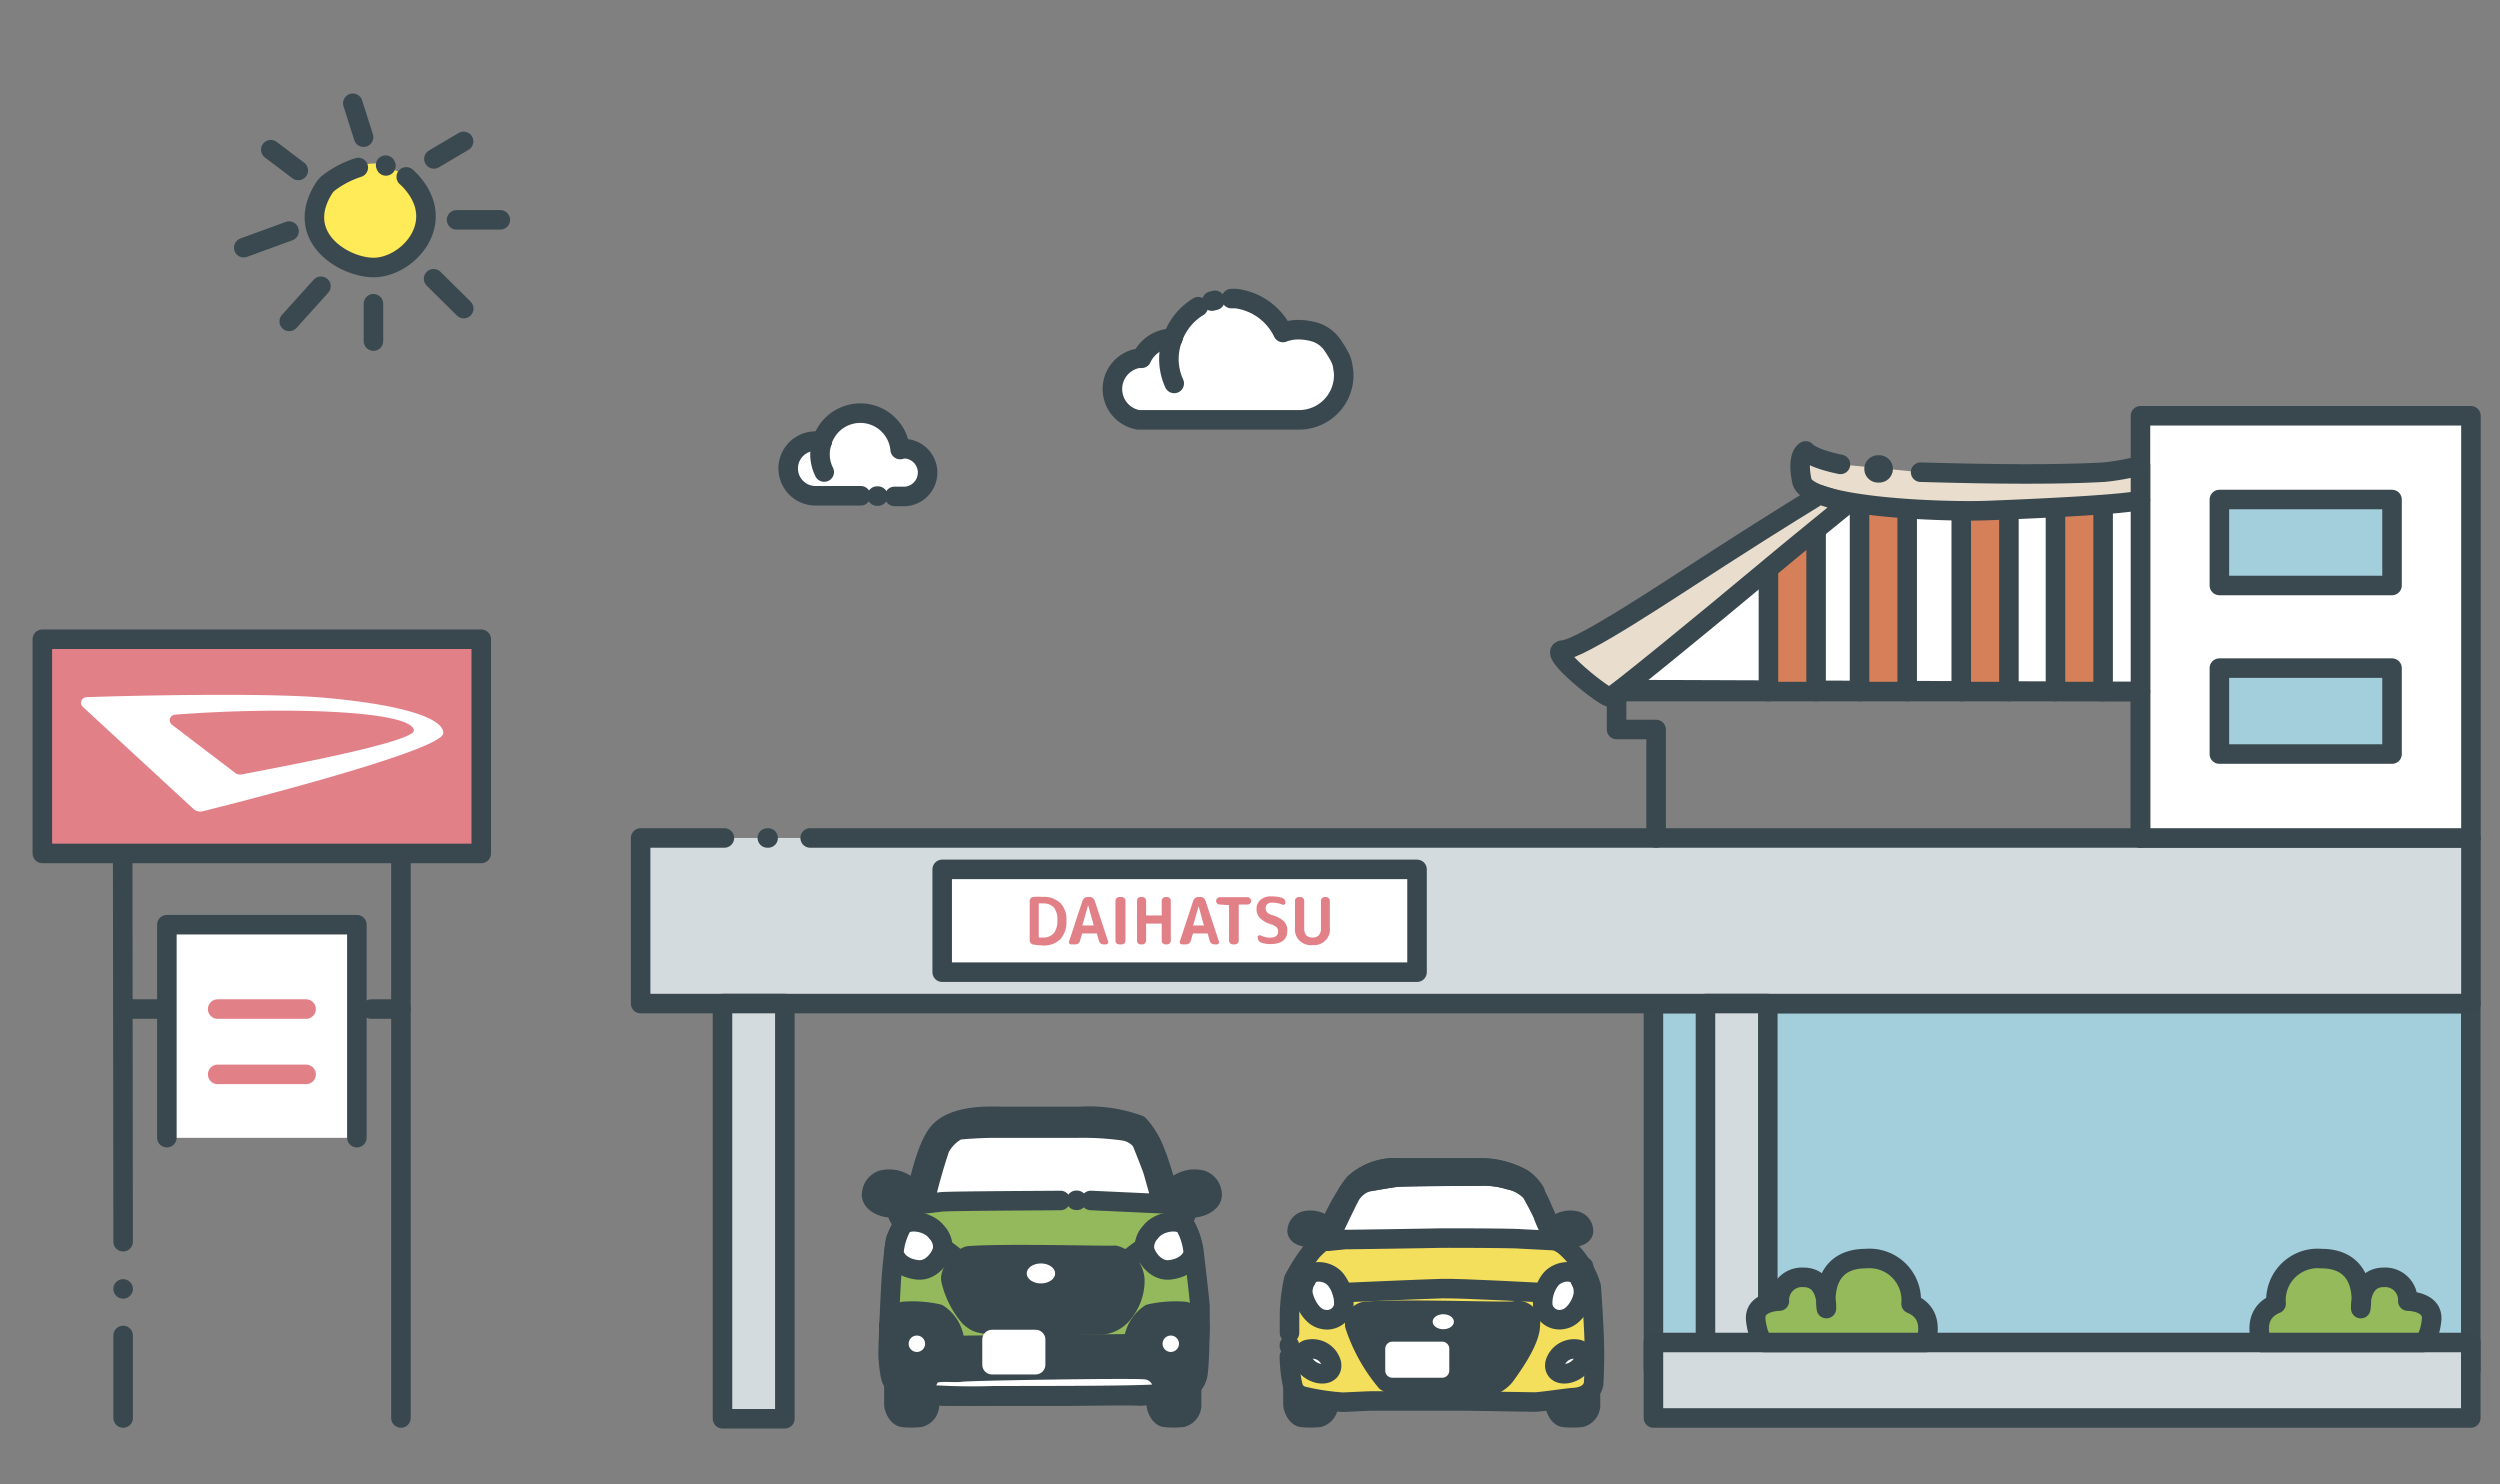 <svg id="レイヤー_1" data-name="レイヤー 1" xmlns="http://www.w3.org/2000/svg" viewBox="0 0 160 95"><rect x="0" y="0" width="160" height="95" fill="#808080" stroke="none"/><defs><style>.cls-1,.cls-20,.cls-8{fill:none;}.cls-1,.cls-3,.cls-4{stroke:#3a494f;}.cls-1,.cls-10,.cls-12,.cls-13,.cls-15,.cls-16,.cls-17,.cls-18,.cls-19,.cls-20,.cls-3,.cls-4,.cls-5,.cls-6,.cls-7,.cls-8,.cls-9{stroke-linecap:round;stroke-linejoin:round;}.cls-1,.cls-12,.cls-13,.cls-16,.cls-17,.cls-18,.cls-19,.cls-20,.cls-3,.cls-4,.cls-5,.cls-6,.cls-7,.cls-8,.cls-9{stroke-width:1.25px;}.cls-2,.cls-3{fill:#ffea57;}.cls-4{fill:#a3cedc;}.cls-5{fill:#d4dbdf;}.cls-10,.cls-12,.cls-13,.cls-16,.cls-18,.cls-19,.cls-5,.cls-6,.cls-7,.cls-8,.cls-9{stroke:#38484e;}.cls-14,.cls-15,.cls-17,.cls-6{fill:#fff;}.cls-7{fill:#d58058;}.cls-9{fill:#e9ddce;}.cls-10{fill:#e28087;stroke-width:1.75px;}.cls-11,.cls-19{fill:#e28088;}.cls-12{fill:#38484e;}.cls-13{fill:#f4df5c;}.cls-15,.cls-17{stroke:#fff;}.cls-15{stroke-width:0.91px;}.cls-16{fill:#93b95c;}.cls-18{fill:#94ba5b;}.cls-20{stroke:#e28088;}</style></defs><title>drawer_menu_shop</title><line class="cls-1" x1="29.67" y1="9.05" x2="27.77" y2="10.17"/><line class="cls-1" x1="22.58" y1="6.61" x2="23.27" y2="8.78"/><line class="cls-1" x1="32.02" y1="14.07" x2="29.22" y2="14.07"/><line class="cls-1" x1="17.33" y1="9.58" x2="19.09" y2="10.91"/><line class="cls-1" x1="15.6" y1="15.85" x2="18.5" y2="14.79"/><line class="cls-1" x1="18.51" y1="20.57" x2="20.54" y2="18.32"/><line class="cls-1" x1="23.9" y1="21.83" x2="23.9" y2="19.44"/><line class="cls-1" x1="29.68" y1="19.75" x2="27.75" y2="17.84"/><path class="cls-2" d="M24.22,10.47s1.78.63,2,1-1.48.77-1.48.77-2.56-.54-2.56-.57.14-.76.14-.76A3.43,3.43,0,0,1,24.22,10.47Z"/><path class="cls-3" d="M26,11.32a3.52,3.52,0,0,1,.49.52c2.08,2.58-.47,5.28-2.58,5.28-1.92,0-5.18-2-3.14-5.13a1.6,1.6,0,0,1,.25-.27,6.32,6.32,0,0,1,1.91-1"/><line class="cls-1" x1="24.68" y1="10.57" x2="24.7" y2="10.62"/><rect class="cls-4" x="105.82" y="64.23" width="52.31" height="23.41"/><polyline class="cls-5" points="51.85 53.63 158.14 53.63 158.14 64.23 41 64.23 41 53.63 46.36 53.63"/><rect class="cls-5" x="46.24" y="64.23" width="3.99" height="26.57"/><rect class="cls-5" x="109.15" y="64.23" width="3.99" height="23.41"/><rect class="cls-5" x="129.57" y="62.18" width="4.83" height="52.31" transform="translate(220.31 -43.65) rotate(90)"/><rect class="cls-6" x="136.99" y="26.61" width="21.15" height="27.02"/><rect class="cls-4" x="142.04" y="31.97" width="11.05" height="5.5"/><rect class="cls-4" x="142.04" y="42.76" width="11.05" height="5.5"/><polygon class="cls-6" points="118.07 32.04 102.68 44.13 136.99 44.26 136.99 32.04 118.07 32.04"/><polyline class="cls-7" points="119.01 44.26 119.01 31.66 122.06 31.66 122.06 44.26"/><polyline class="cls-7" points="125.52 44.26 125.52 31.66 128.57 31.66 128.57 44.26"/><polyline class="cls-7" points="131.55 44.26 131.55 31.66 134.6 31.66 134.6 44.26"/><polyline class="cls-7" points="113.18 44.26 113.18 36.23 116.23 33.54 116.23 44.26"/><polyline class="cls-8" points="105.99 53.63 105.99 46.69 103.46 46.69 103.46 44.26 136.99 44.26 136.99 53.63"/><path class="cls-9" d="M122.92,30.22c4.86.14,8.8.16,11.72,0a13.88,13.88,0,0,0,2.35-.43V32s-.29.3-9.67.67c-2.87.12-11.65-.19-12-1.88s.24-1.93.24-1.93.33.47,2.23.86"/><line class="cls-10" x1="120.19" y1="30.01" x2="120.27" y2="30.01"/><path class="cls-9" d="M116.45,31.66s-2.84,1.73-6.36,4-8.91,5.88-10.06,5.94,2.9,3.23,3,3c-.29.43,7.09-5.64,9.46-7.63,2.52-2.11,5.76-4.73,5.76-4.73Z"/><rect class="cls-6" x="60.3" y="55.64" width="30.39" height="6.58"/><path class="cls-11" d="M66.14,60.45a.2.2,0,0,1-.17-.09.24.24,0,0,1-.07-.18V57.67a.24.24,0,0,1,.07-.18.26.26,0,0,1,.17-.09,5.15,5.15,0,0,1,.59,0,1.54,1.54,0,0,1,1.13.39,1.5,1.5,0,0,1,.39,1.13,1.62,1.62,0,0,1-.39,1.19,1.5,1.5,0,0,1-1.13.4A5.15,5.15,0,0,1,66.14,60.45Zm.34-2.56V60s0,0,0,0l.25,0a.88.88,0,0,0,.71-.27,1.3,1.3,0,0,0,.23-.86,1.18,1.18,0,0,0-.23-.8.92.92,0,0,0-.71-.25,1.1,1.1,0,0,0-.25,0A0,0,0,0,0,66.48,57.89Z"/><path class="cls-11" d="M68.56,60.44a.14.14,0,0,1-.13-.07.14.14,0,0,1,0-.15l.85-2.58a.43.43,0,0,1,.13-.17.31.31,0,0,1,.19-.06h.14a.34.34,0,0,1,.2.06.52.52,0,0,1,.12.17l.85,2.58a.14.14,0,0,1,0,.15.15.15,0,0,1-.13.07h-.15a.33.33,0,0,1-.19-.06.39.39,0,0,1-.11-.17l-.13-.47a0,0,0,0,0,0,0h-.94s0,0,0,0l-.14.47a.27.27,0,0,1-.11.17.3.3,0,0,1-.18.06Zm1.08-2.51-.37,1.3s0,0,0,0l0,0H70l0,0v0l-.36-1.3h0Z"/><path class="cls-11" d="M71.62,60.44a.21.21,0,0,1-.16-.07.22.22,0,0,1-.07-.17V57.65a.23.23,0,0,1,.07-.17.26.26,0,0,1,.16-.07h.17a.24.24,0,0,1,.24.24V60.2a.26.26,0,0,1-.07.17.23.23,0,0,1-.17.07Z"/><path class="cls-11" d="M73,60.44a.22.22,0,0,1-.17-.07.25.25,0,0,1-.06-.17V57.65a.27.27,0,0,1,.06-.17.26.26,0,0,1,.17-.07h.11a.24.24,0,0,1,.24.24v.94a0,0,0,0,0,0,0h1a0,0,0,0,0,0,0v-.94a.23.23,0,0,1,.07-.17.26.26,0,0,1,.17-.07h.11a.24.24,0,0,1,.23.24V60.2a.22.22,0,0,1-.07.17.2.2,0,0,1-.16.07h-.11a.24.24,0,0,1-.24-.24V59.11s0,0,0,0h-1s0,0,0,0V60.2a.26.26,0,0,1-.07.17.23.23,0,0,1-.17.07Z"/><path class="cls-11" d="M75.65,60.44a.14.14,0,0,1-.13-.07.14.14,0,0,1,0-.15l.85-2.58a.43.43,0,0,1,.13-.17.3.3,0,0,1,.18-.06h.15a.34.34,0,0,1,.2.06.52.52,0,0,1,.12.17L78,60.22a.14.14,0,0,1,0,.15.15.15,0,0,1-.13.07h-.15a.33.33,0,0,1-.19-.06.39.39,0,0,1-.11-.17l-.13-.47a0,0,0,0,0,0,0h-.94s0,0,0,0l-.14.47a.27.27,0,0,1-.11.17.3.3,0,0,1-.18.06Zm1.08-2.51-.37,1.3s0,0,0,0a0,0,0,0,0,0,0h.69l0,0v0l-.36-1.3h0Z"/><path class="cls-11" d="M78.07,57.89a.24.24,0,0,1-.24-.23h0a.25.25,0,0,1,.08-.17.24.24,0,0,1,.16-.07h1.77a.24.24,0,0,1,.23.24h0a.22.22,0,0,1-.07.17.23.23,0,0,1-.16.06h-.56s0,0,0,0V60.2a.24.24,0,0,1-.24.24H78.9a.24.24,0,0,1-.24-.24V57.93s0,0,0,0Z"/><path class="cls-11" d="M81.36,59.16a1.72,1.72,0,0,1-.72-.4.8.8,0,0,1-.22-.57.76.76,0,0,1,.25-.6,1,1,0,0,1,.71-.22,2.22,2.22,0,0,1,.67.09.28.28,0,0,1,.16.12.33.33,0,0,1,.06.19v0a.13.13,0,0,1-.07.12.14.14,0,0,1-.14,0,1.77,1.77,0,0,0-.64-.12.46.46,0,0,0-.31.09.37.37,0,0,0-.11.27c0,.2.13.34.39.43a1.87,1.87,0,0,1,.78.4.84.84,0,0,1,.22.59q0,.87-1.08.87a1.7,1.7,0,0,1-.61-.1.28.28,0,0,1-.15-.13.36.36,0,0,1-.06-.2v0a.12.12,0,0,1,.07-.12.15.15,0,0,1,.13,0,1.34,1.34,0,0,0,.58.14c.35,0,.53-.13.53-.4a.41.41,0,0,0-.1-.27A1,1,0,0,0,81.36,59.16Z"/><path class="cls-11" d="M84,60.48a1,1,0,0,1-1.12-1.12V57.65a.24.24,0,0,1,.24-.24h.12a.24.24,0,0,1,.23.24V59.4a.7.7,0,0,0,.13.46A.53.53,0,0,0,84,60a.51.51,0,0,0,.41-.15.65.65,0,0,0,.13-.46V57.65a.28.28,0,0,1,.07-.17.26.26,0,0,1,.17-.07h.1a.24.24,0,0,1,.23.24v1.71A1,1,0,0,1,84,60.48Z"/><path class="cls-12" d="M82.75,88.37s0,1.17,0,1.48.24.8.55.86a5.28,5.28,0,0,0,1.12,0,.82.82,0,0,0,.59-.87V88.37Z"/><path class="cls-12" d="M99.52,88.37s0,1.17,0,1.48.24.8.55.86a5.28,5.28,0,0,0,1.12,0,.82.82,0,0,0,.6-.87V88.37Z"/><path class="cls-12" d="M84.79,79.4s-.24,0-.14-.19.49-.59,0-.89a1.5,1.5,0,0,0-1.14-.18.7.7,0,0,0-.49.57c-.06.35.45.53,1.09.47,0,0,0,.52.15.59s.09.11.09.11l.51-.41Z"/><path class="cls-12" d="M99.63,79.4s.24,0,.14-.19-.49-.59-.06-.89a1.53,1.53,0,0,1,1.15-.18.68.68,0,0,1,.48.57c.07.35-.44.53-1.08.47,0,0,0,.52-.15.59s-.09.11-.09.11l-.51-.41Z"/><path class="cls-13" d="M82.52,86.82a10.2,10.2,0,0,0,.16,1.6c.08.27.06.68.65.92a15.33,15.33,0,0,0,2.58.4c.2,0,1.63-.08,2-.08h5.81l4.49.07c.4,0,2.06-.26,2.46-.28s1.15-.14,1.32-.86a32,32,0,0,0,0-3.72c0-.17-.13-2.35-.16-2.56a5.54,5.54,0,0,0-1.68-2.57,2.68,2.68,0,0,0-.45-.28c-.15-.07-1.09-2.43-1.28-2.75a3.51,3.51,0,0,0-1-1.27,5.52,5.52,0,0,0-2.75-.69c-1.08,0-4.66,0-5.14,0a3.84,3.84,0,0,0-2.87,1,13.85,13.85,0,0,0-1.88,3.6,5.29,5.29,0,0,0-.83.74,11.48,11.48,0,0,0-1.15,1.79,11.74,11.74,0,0,0-.27,2.2c0,.25,0,.92,0,1.22"/><path class="cls-6" d="M83.67,81.75a1.62,1.62,0,0,0-.29,1c.05.44.49,1.53,1.27,1.68A1.09,1.09,0,0,0,86,83.58,2.46,2.46,0,0,0,85.56,82C85.09,81.28,83.94,81.22,83.67,81.75Z"/><path class="cls-6" d="M101.05,81.75a1.62,1.62,0,0,1,.29,1c0,.44-.49,1.53-1.27,1.68a1.09,1.09,0,0,1-1.33-.84A2.46,2.46,0,0,1,99.16,82C99.63,81.28,100.78,81.22,101.05,81.75Z"/><path class="cls-6" d="M83.37,81s-.23.72.22.92"/><path class="cls-8" d="M85.91,82.73s5.23-.23,6.38-.26,6.45.26,6.45.26"/><path class="cls-6" d="M101.35,81.06s.15.8-.18.92"/><path class="cls-12" d="M87.54,83.92a.8.8,0,0,0-.83.91,10.83,10.83,0,0,0,2,3.59c.52.28.4.3,1.53.39s3.67,0,4.4,0a2.07,2.07,0,0,0,1.66-.73c.28-.39,1.65-2.21,1.64-3.29a.81.81,0,0,0-1-.89C96.65,84,89.85,83.74,87.54,83.92Z"/><ellipse class="cls-14" cx="92.37" cy="84.59" rx="0.68" ry="0.48"/><rect class="cls-15" x="89.11" y="86.32" width="3.19" height="1.4"/><path class="cls-6" d="M83.73,86.36c-.16,0-.49.28-.42.6a1.51,1.51,0,0,0,1.09.94c.56.11.92-.19.8-.68A1.26,1.26,0,0,0,83.73,86.36Z"/><path class="cls-6" d="M101,86.36a.56.56,0,0,1,.42.6,1.47,1.47,0,0,1-1.09.94c-.56.11-.91-.19-.8-.68A1.27,1.27,0,0,1,101,86.36Z"/><path class="cls-6" d="M85,79.44l1.09-.11c.52,0,5.69-.08,6-.09s4.81,0,5.22.05l2.16.11s-.65-1.41-.71-1.62S98.12,76.5,98,76.3a2.73,2.73,0,0,0-1.44-.8,5.58,5.58,0,0,0-1.87-.23c-1.41,0-4.88,0-5.34.07s-1.63.25-1.81.29a2,2,0,0,0-1.11.86C86.15,77,85,79.44,85,79.44Z"/><path class="cls-12" d="M87.55,75.63c.19,0,1.36-.26,1.82-.29s3.93-.07,5.34-.07a5.46,5.46,0,0,1,1.86.23,3.87,3.87,0,0,1,1.67.78,2.62,2.62,0,0,0-.79-.84,5.46,5.46,0,0,0-2.75-.69c-1.07,0-4.65,0-5.13,0a3.82,3.82,0,0,0-2.87,1,4.32,4.32,0,0,0-.45.59A2.12,2.12,0,0,1,87.55,75.63Z"/><line class="cls-13" x1="82.52" y1="86.1" x2="82.52" y2="86.14"/><path class="cls-12" d="M57.21,88.37s0,1.17,0,1.48.24.8.56.86a5.19,5.19,0,0,0,1.11,0,.82.82,0,0,0,.6-.87V88.37Z"/><path class="cls-12" d="M74,88.37s0,1.17,0,1.48.24.8.55.86a5.19,5.19,0,0,0,1.11,0,.82.82,0,0,0,.6-.87V88.37Z"/><path class="cls-12" d="M58.15,77.53s-.32-.07-.19-.35.55-.93,0-1.39a1.89,1.89,0,0,0-1.53-.26,1,1,0,0,0-.64.86c-.09.52.69,1,1.54.9a1.71,1.71,0,0,0,.23.66,3,3,0,0,1,.32.46l.55-.83Z"/><path class="cls-12" d="M75.17,77.53s.32-.07.18-.35-.54-.93.05-1.39a1.89,1.89,0,0,1,1.53-.26,1,1,0,0,1,.64.86c.09.52-.69,1-1.54.9a1.71,1.71,0,0,1-.23.66,2.39,2.39,0,0,0-.32.46l-.55-.83Z"/><path class="cls-16" d="M58.32,77.57a10,10,0,0,0-1,1.77A32.22,32.22,0,0,0,57,82.66c-.07,1.29-.16,3.57-.16,4A8.36,8.36,0,0,0,57,88.09c.08.33.24.56.83.85a11.27,11.27,0,0,0,2.48.41c.2,0,1.72,0,2.13,0s5.19,0,5.81,0,4.35-.06,4.74,0A22.89,22.89,0,0,0,75.44,89a1.24,1.24,0,0,0,1.21-1c.16-.86.15-4.17.15-4.37s-.34-3.12-.37-3.37a4.74,4.74,0,0,0-1.25-2.75c-.11-.12-1-3.27-1.2-3.64A5.34,5.34,0,0,0,72.89,72a9.18,9.18,0,0,0-3.72-.55c-1.07,0-4.65,0-5.13,0s-3-.17-4,1.06S58.57,77.18,58.32,77.57Z"/><path class="cls-6" d="M57.72,78.48a4.17,4.17,0,0,0-.51,1.69c.07.44.55,1,1.52,1.1s1.61-1,1.61-1.41a1.4,1.4,0,0,0-.39-1C59.4,78.12,58.05,78,57.72,78.48Z"/><path class="cls-6" d="M75.86,78.48a4.17,4.17,0,0,1,.51,1.69c-.07.44-.55,1-1.52,1.1s-1.61-1-1.61-1.41a1.4,1.4,0,0,1,.39-1C74.17,78.12,75.52,78,75.86,78.48Z"/><path class="cls-12" d="M62.06,80.37c-.41,0-1.3,1-1.2,1.54a5.54,5.54,0,0,0,1.21,2.39c.46.36.5.41,1.64.5s5.91,0,6.64,0A1.94,1.94,0,0,0,71.91,84a3.26,3.26,0,0,0,.72-2.09,1.75,1.75,0,0,0-1.28-1.57C71.09,80.39,64.38,80.2,62.06,80.37Z"/><ellipse class="cls-14" cx="66.62" cy="81.5" rx="0.91" ry="0.64"/><path class="cls-6" d="M69.81,76.83l4.57.21L73.81,75c-.06-.24-.66-1.72-.75-1.95a1.75,1.75,0,0,0-1.17-.68,19,19,0,0,0-3.06-.17H63.38c-.51,0-1.9.08-2.09.13a2.75,2.75,0,0,0-1.14,1.15,36.76,36.76,0,0,0-1,3.57l1.09-.13c.52-.06,7.31-.08,7.63-.09"/><path class="cls-12" d="M76.8,84.84a1.35,1.35,0,0,0-1-.91,7.68,7.68,0,0,0-2.2.16,2.39,2.39,0,0,0-1,1.44,4,4,0,0,0,.61,2.12c.31.28.51.17.74.26s.53.87.52,1.25a4.44,4.44,0,0,0,1.75-.44c.48-.35.46-1.19.47-1.47S76.8,84.84,76.8,84.84Z"/><path class="cls-12" d="M56.88,84.84a1.35,1.35,0,0,1,.95-.91,7.73,7.73,0,0,1,2.21.16,2.34,2.34,0,0,1,1,1.44,4,4,0,0,1-.6,2.12c-.31.28-.51.17-.74.26s-.53,1-.52,1.33a5,5,0,0,1-1.75-.52C57,88.37,57,87.53,57,87.25S56.88,84.84,56.88,84.84Z"/><path class="cls-6" d="M73.18,79.87a7.93,7.93,0,0,0-1.13.88"/><path class="cls-6" d="M60.34,79.87a8.13,8.13,0,0,1,1.12.88"/><circle class="cls-6" cx="58.68" cy="86" r="1.15"/><circle class="cls-6" cx="74.93" cy="86" r="1.15"/><polygon class="cls-12" points="72.63 86 61.05 86.11 60.59 86.27 60.02 87.94 62.29 88.21 73.77 88.06 73.56 87.47 72.63 86"/><path class="cls-6" d="M74.5,89.16s0-1.43-1.26-1.51-11.18.08-11.73.16-1.59-.13-1.95.22a2.13,2.13,0,0,0-.38,1.21,41.57,41.57,0,0,0,4.39.09C67.58,89.32,74,89.34,74.5,89.16Z"/><rect class="cls-17" x="63.49" y="85.73" width="2.79" height="1.61"/><line class="cls-6" x1="68.88" y1="76.82" x2="68.93" y2="76.82"/><path class="cls-18" d="M123.25,85.92c0-.1.68-1.81-.94-2.48a2.67,2.67,0,0,0-2.89-2.89c-3.08,0-2.53,3.2-2.53,3.2s.12-2-1.47-2a1.45,1.45,0,0,0-1.54,1.52s-1.66,0-1.51,1.23.55,1.42.55,1.42Z"/><path class="cls-18" d="M144.73,85.92c0-.1-.68-1.81.94-2.48a2.67,2.67,0,0,1,2.89-2.89c3.08,0,2.53,3.2,2.53,3.2s-.12-2,1.47-2a1.45,1.45,0,0,1,1.54,1.52s1.66,0,1.52,1.23-.56,1.42-.56,1.42Z"/><polyline class="cls-8" points="7.88 79.47 7.85 53.12 25.66 53.12 25.66 90.75"/><rect class="cls-19" x="2.71" y="40.91" width="28.09" height="13.71"/><rect class="cls-14" x="10.68" y="59.18" width="12.16" height="13.64"/><polyline class="cls-8" points="10.68 72.81 10.68 59.18 22.84 59.18 22.84 72.81"/><path class="cls-14" d="M20.33,44.62c-3.91-.28-12.11-.1-14.8,0a.36.36,0,0,0-.23.62l7.08,6.53a.65.65,0,0,0,.6.15c2.28-.57,15.39-3.9,15.39-5S25.05,45,20.33,44.62Zm-5.27,4.85L11,46.38a.36.36,0,0,1,.19-.64c6.56-.51,15.14-.31,15.3,1,.09.78-9.4,2.5-11,2.82A.53.53,0,0,1,15.06,49.47Z"/><line class="cls-20" x1="13.93" y1="64.58" x2="19.59" y2="64.58"/><line class="cls-20" x1="13.93" y1="68.76" x2="19.59" y2="68.76"/><line class="cls-8" x1="23.75" y1="64.58" x2="25.66" y2="64.58"/><line class="cls-8" x1="8.27" y1="64.58" x2="10.18" y2="64.58"/><line class="cls-8" x1="7.88" y1="82.49" x2="7.88" y2="82.49"/><line class="cls-8" x1="7.88" y1="85.47" x2="7.88" y2="90.75"/><path class="cls-14" d="M55.09,31.73l-2.88,0a1.75,1.75,0,1,1,.4-3.45,2.56,2.56,0,0,1,5,.51,1.41,1.41,0,0,1,.35-.05,1.53,1.53,0,0,1,0,3.05h-.71Z"/><path class="cls-8" d="M52.61,28.26a2.75,2.75,0,0,0-.13.81,2.55,2.55,0,0,0,.27,1.14"/><path class="cls-8" d="M55.09,31.73l-2.88,0a1.75,1.75,0,1,1,.4-3.45"/><path class="cls-8" d="M52.61,28.26a2.56,2.56,0,0,1,5,.51,1.41,1.41,0,0,1,.35-.05,1.53,1.53,0,0,1,0,3.05h-.71"/><line class="cls-8" x1="56.19" y1="31.75" x2="56.13" y2="31.75"/><path class="cls-14" d="M78.81,19.11l.3,0a3.88,3.88,0,0,1,3,2.17,2.72,2.72,0,0,1,1-.18,3.93,3.93,0,0,1,1.06.16,2.14,2.14,0,0,1,1.09.8,6.41,6.41,0,0,1,.54.91,1.78,1.78,0,0,1,.15.57A3,3,0,0,1,86,24a2.86,2.86,0,0,1-2.87,2.87l-10.28,0a2,2,0,0,1,0-3.94l.21,0a2.2,2.2,0,0,1,2-1.28,3.86,3.86,0,0,1,1.63-2A2.87,2.87,0,0,1,78.81,19.11Z"/><path class="cls-8" d="M75.06,21.63a3.76,3.76,0,0,0,.09,2.91"/><path class="cls-8" d="M78.81,19.11l.3,0a3.88,3.88,0,0,1,3,2.17,2.72,2.72,0,0,1,1-.18,3.93,3.93,0,0,1,1.06.16,2.14,2.14,0,0,1,1.09.8,6.92,6.92,0,0,1,.54.9,1.91,1.91,0,0,1,.15.58A3,3,0,0,1,86,24a2.86,2.86,0,0,1-2.87,2.87l-10.28,0a2,2,0,0,1,0-3.94l.21,0a2.2,2.2,0,0,1,2-1.28"/><path class="cls-8" d="M75.06,21.63a3.86,3.86,0,0,1,1.63-2"/><path class="cls-8" d="M77.56,19.27l.2-.05"/><line class="cls-5" x1="49.11" y1="53.63" x2="49.16" y2="53.63"/></svg>